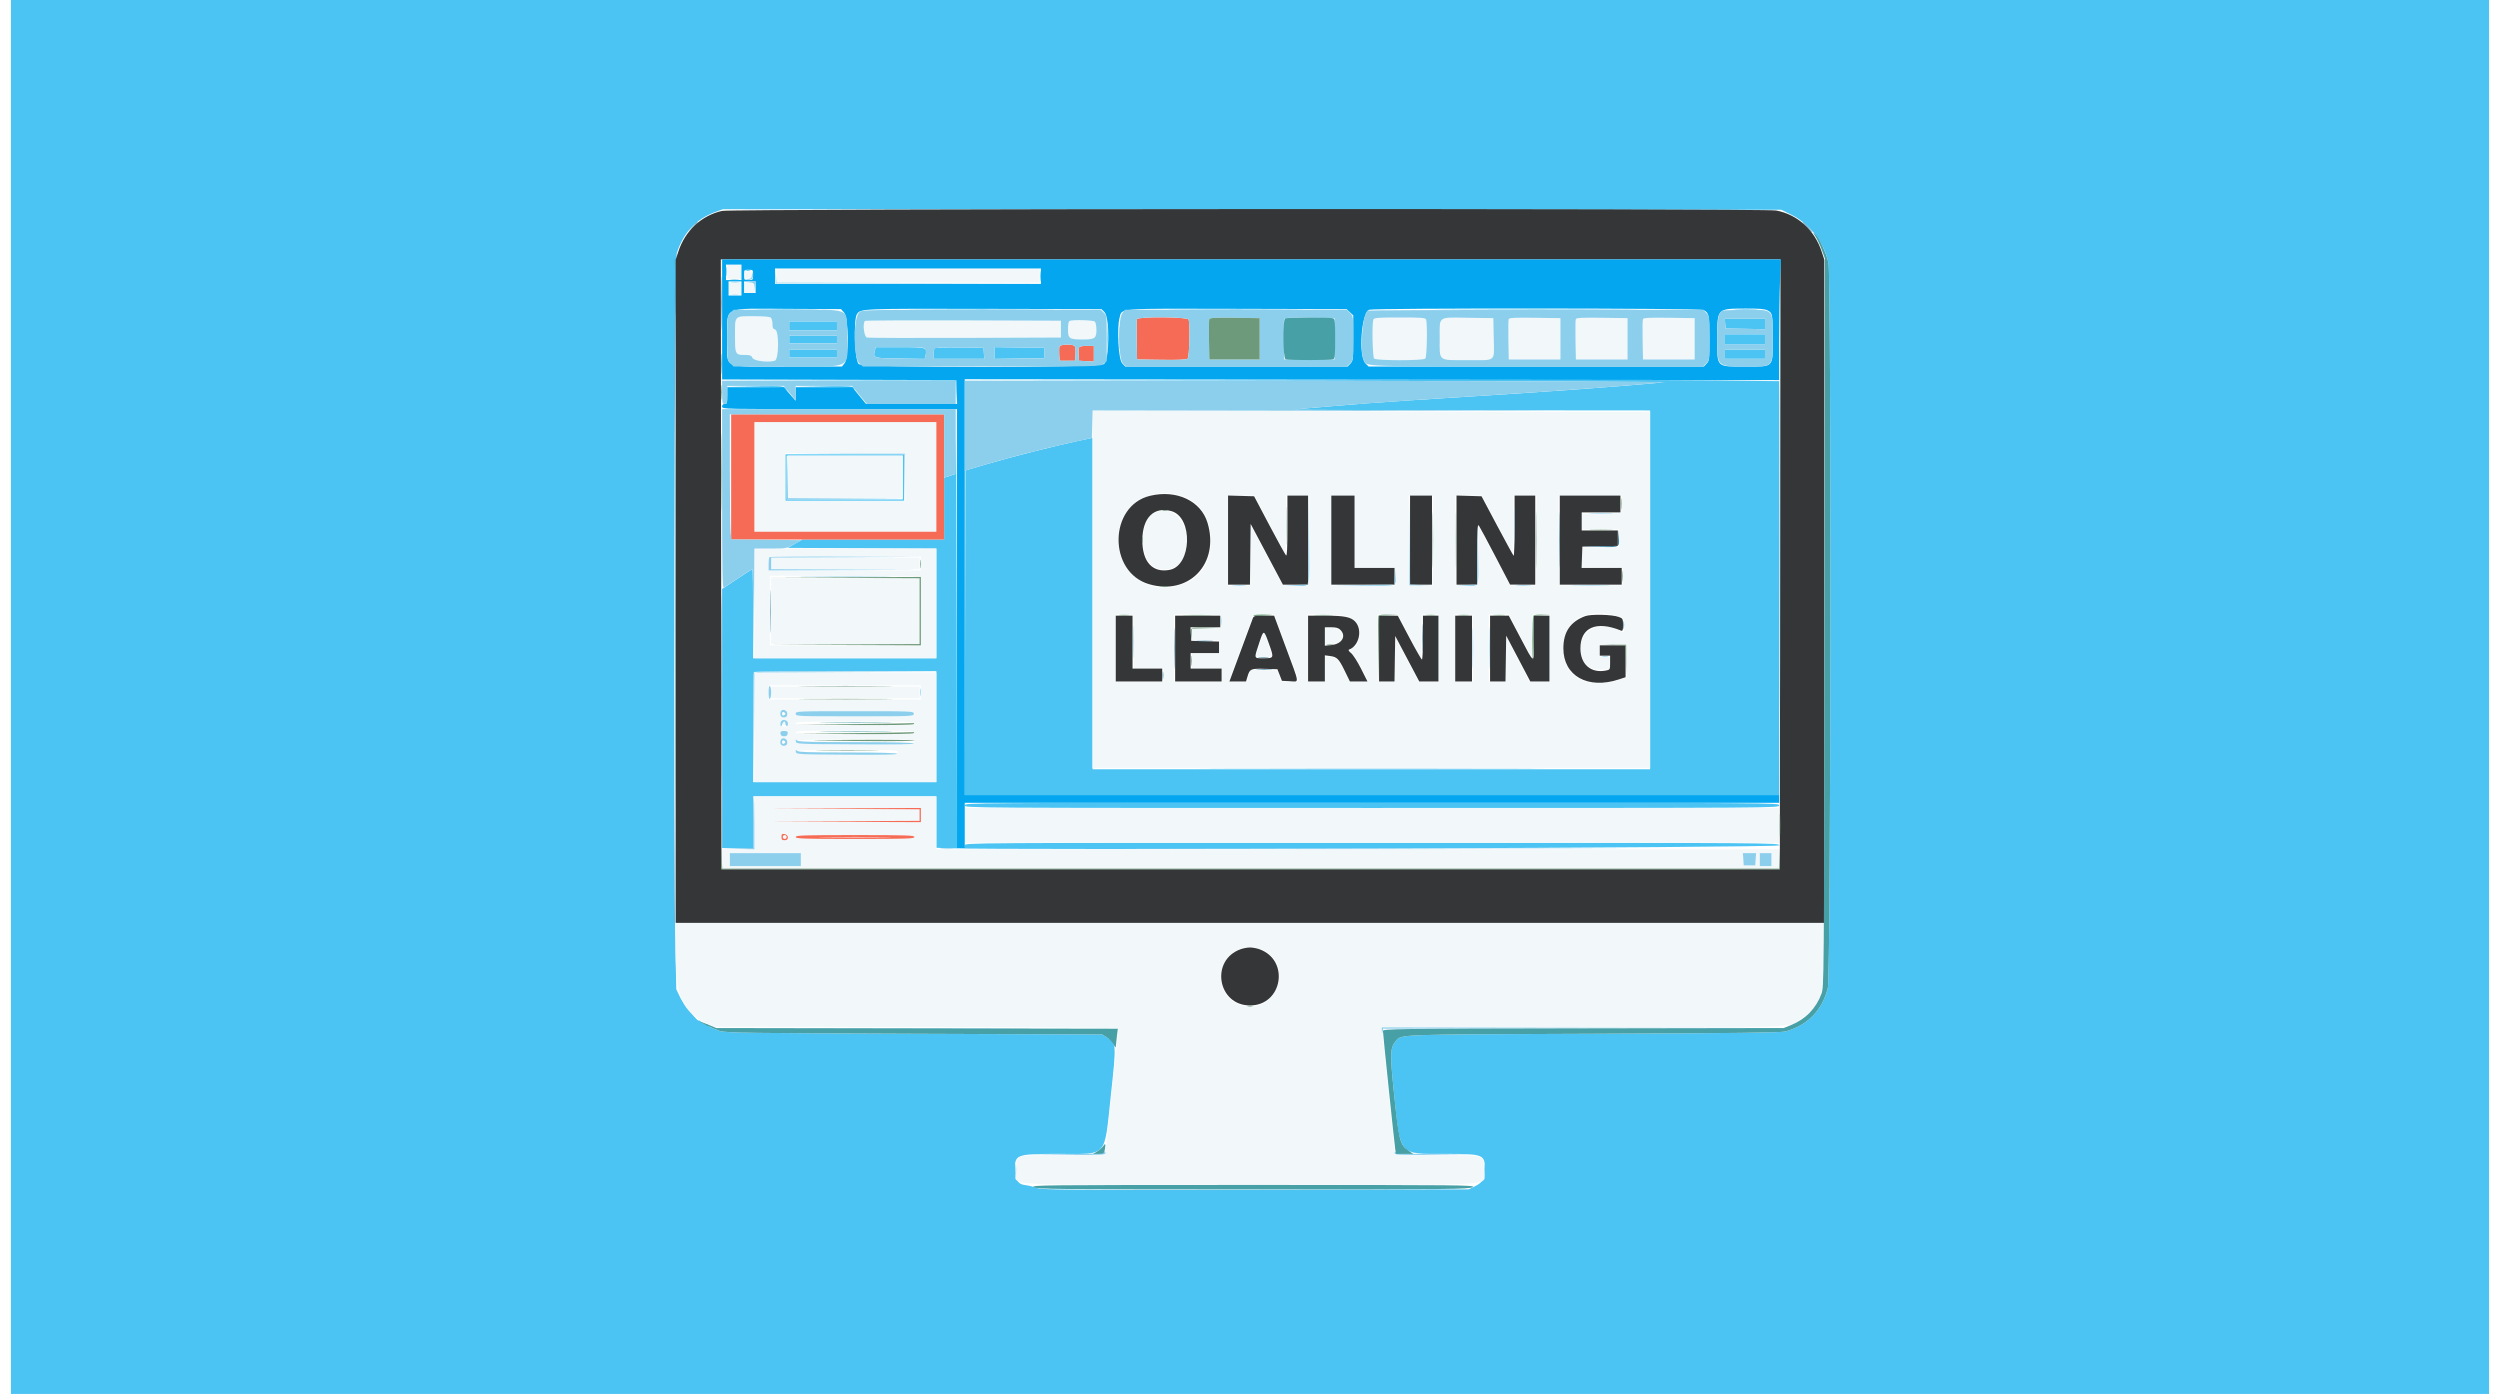 <?xml version="1.0" encoding="UTF-8" standalone="no"?><svg xmlns="http://www.w3.org/2000/svg" xmlns:xlink="http://www.w3.org/1999/xlink" height="92" id="svg" version="1.1" viewBox="0, 0, 400,225" width="165"><g id="svgg"><path d="M0.000 112.500 L 0.000 225.000 200.000 225.000 L 400.000 225.000 400.000 112.500 L 400.000 0.000 200.000 0.000 L 0.000 0.000 0.000 112.500 M287.339 34.639 C 290.355 36.130,292.618 39.041,293.367 42.396 C 293.854 44.580,293.764 157.522,293.273 159.458 C 292.348 163.106,290.043 165.477,286.434 166.492 C 285.738 166.688,278.337 166.777,255.313 166.864 C 222.853 166.988,224.480 166.924,223.484 168.108 C 222.626 169.127,222.593 170.133,223.218 176.233 C 224.292 186.718,223.911 186.250,231.393 186.250 C 237.724 186.250,237.921 186.327,237.914 188.812 C 237.909 190.274,237.574 190.841,236.348 191.458 L 235.313 191.979 200.895 192.034 C 169.458 192.083,166.401 192.059,165.583 191.747 C 165.090 191.560,164.296 191.363,163.816 191.309 C 162.625 191.174,162.233 190.676,162.123 189.158 C 161.918 186.329,162.108 186.250,169.124 186.249 C 177.139 186.248,176.436 187.033,177.533 176.856 C 178.447 168.386,178.448 168.411,176.905 167.451 L 176.146 166.979 145.833 166.868 C 122.324 166.781,115.334 166.697,114.688 166.494 C 113.277 166.051,112.298 165.575,112.412 165.390 C 112.472 165.293,112.383 165.266,112.214 165.331 C 112.045 165.396,111.712 165.254,111.474 165.016 C 111.236 164.778,111.042 164.641,111.042 164.711 C 111.042 165.172,108.577 162.155,108.044 161.042 L 107.396 159.688 107.262 153.542 C 106.895 136.640,107.080 42.021,107.483 40.817 C 108.603 37.471,110.550 35.388,113.630 34.242 L 114.896 33.771 200.323 33.812 L 285.751 33.854 287.339 34.639 M115.481 43.854 C 115.482 44.542,115.521 44.798,115.568 44.423 C 115.614 44.049,115.613 43.486,115.566 43.173 C 115.518 42.860,115.480 43.167,115.481 43.854 M166.108 44.583 C 166.108 45.328,166.146 45.633,166.192 45.260 C 166.239 44.888,166.239 44.279,166.192 43.906 C 166.146 43.534,166.108 43.839,166.108 44.583 M118.594 43.685 C 118.794 43.738,119.122 43.738,119.323 43.685 C 119.523 43.633,119.359 43.590,118.958 43.590 C 118.557 43.590,118.393 43.633,118.594 43.685 M121.080 49.948 C 123.335 49.981,127.085 49.981,129.413 49.948 C 131.741 49.914,129.896 49.887,125.313 49.887 C 120.729 49.887,118.824 49.914,121.080 49.948 M147.135 49.948 C 152.378 49.979,160.956 49.979,166.198 49.948 C 171.440 49.917,167.151 49.892,156.667 49.892 C 146.182 49.892,141.893 49.917,147.135 49.948 M188.906 49.948 C 193.747 49.979,201.669 49.979,206.510 49.948 C 211.352 49.917,207.391 49.891,197.708 49.891 C 188.026 49.891,184.065 49.917,188.906 49.948 M232.865 49.948 C 240.227 49.978,252.273 49.978,259.635 49.948 C 266.997 49.918,260.974 49.893,246.250 49.893 C 231.526 49.893,225.503 49.918,232.865 49.948 M278.385 49.947 C 279.273 49.986,280.727 49.986,281.615 49.947 C 282.503 49.907,281.776 49.876,280.000 49.876 C 278.224 49.876,277.497 49.907,278.385 49.947 M176.960 54.583 C 176.960 56.474,176.991 57.247,177.030 56.302 C 177.069 55.357,177.069 53.810,177.030 52.865 C 176.991 51.919,176.960 52.693,176.960 54.583 M276.706 52.240 L 276.771 53.021 279.948 53.078 L 283.125 53.136 283.125 52.297 L 283.125 51.458 279.883 51.458 L 276.642 51.458 276.706 52.240 M178.833 54.583 C 178.833 56.245,178.865 56.924,178.905 56.094 C 178.944 55.263,178.944 53.904,178.905 53.073 C 178.865 52.242,178.833 52.922,178.833 54.583 M125.625 52.604 L 125.625 53.333 129.479 53.333 L 133.333 53.333 133.333 52.604 L 133.333 51.875 129.479 51.875 L 125.625 51.875 125.625 52.604 M276.667 54.792 L 276.667 55.625 279.896 55.625 L 283.125 55.625 283.125 54.792 L 283.125 53.958 279.896 53.958 L 276.667 53.958 276.667 54.792 M125.625 54.792 L 125.625 55.417 129.479 55.417 L 133.333 55.417 133.333 54.792 L 133.333 54.167 129.479 54.167 L 125.625 54.167 125.625 54.792 M139.465 56.546 C 139.145 57.819,139.108 57.807,143.487 57.869 L 147.490 57.926 147.618 57.415 C 147.956 56.070,147.872 56.042,143.532 56.042 L 139.591 56.042 139.465 56.546 M149.102 56.176 C 149.023 56.255,148.958 56.679,148.958 57.118 L 148.958 57.917 153.033 57.917 L 157.107 57.917 157.043 57.031 L 156.979 56.146 153.112 56.089 C 150.985 56.058,149.181 56.097,149.102 56.176 M158.750 56.979 L 158.750 57.926 162.760 57.869 L 166.771 57.813 166.771 56.979 L 166.771 56.146 162.760 56.089 L 158.750 56.033 158.750 56.979 M125.625 57.083 L 125.625 57.708 129.479 57.708 L 133.333 57.708 133.333 57.083 L 133.333 56.458 129.479 56.458 L 125.625 56.458 125.625 57.083 M276.667 57.188 L 276.667 57.917 279.896 57.917 L 283.125 57.917 283.125 57.188 L 283.125 56.458 279.896 56.458 L 276.667 56.458 276.667 57.188 M133.586 61.406 L 152.484 61.461 152.557 63.335 L 152.629 65.209 152.617 63.282 L 152.604 61.354 133.646 61.352 L 114.688 61.351 133.586 61.406 M211.146 61.458 C 242.656 61.515,267.641 61.637,266.667 61.728 C 259.338 62.410,249.591 63.125,236.250 63.958 C 227.392 64.511,220.412 64.971,218.854 65.104 C 218.167 65.163,215.260 65.401,212.396 65.634 C 209.531 65.867,207.047 66.090,206.875 66.129 C 206.703 66.169,219.617 66.213,235.573 66.226 L 264.583 66.250 264.583 95.208 L 264.583 124.167 219.583 124.167 L 174.583 124.167 174.583 97.422 L 174.583 70.678 172.240 71.173 C 168.615 71.938,161.086 73.855,157.396 74.953 L 154.063 75.944 154.010 102.138 L 153.957 128.333 219.687 128.333 L 285.417 128.333 285.417 94.930 L 285.417 61.527 273.820 61.388 C 267.442 61.312,237.840 61.273,208.039 61.302 L 153.854 61.353 211.146 61.458 M120.092 62.448 C 124.065 62.500,124.720 62.556,125.092 62.869 C 125.520 63.228,125.520 63.228,125.124 62.760 C 124.732 62.298,124.669 62.292,120.124 62.339 L 115.521 62.387 120.092 62.448 M131.130 62.448 C 134.345 62.490,135.794 62.584,136.025 62.765 C 136.316 62.991,136.321 62.978,136.068 62.656 C 135.809 62.326,135.349 62.296,131.172 62.339 L 126.563 62.387 131.130 62.448 M152.500 71.233 L 152.396 76.528 151.510 76.823 L 150.625 77.118 150.625 82.101 L 150.625 87.083 139.185 87.083 L 127.746 87.083 126.567 87.760 L 125.388 88.438 137.382 88.491 L 149.375 88.545 149.375 97.398 L 149.375 106.250 134.583 106.250 L 119.792 106.250 119.792 99.063 C 119.792 95.109,119.744 91.875,119.686 91.875 C 119.628 91.875,118.503 92.593,117.186 93.470 L 114.792 95.064 114.792 115.970 L 114.792 136.875 117.292 136.875 L 119.792 136.875 119.792 132.708 L 119.792 128.542 134.583 128.542 L 149.375 128.542 149.375 132.693 L 149.375 136.844 151.198 136.912 C 160.594 137.259,285.417 136.836,285.417 136.456 C 285.417 136.043,285.176 136.042,219.688 136.042 C 154.097 136.042,153.958 136.043,153.958 136.458 C 153.958 136.782,153.819 136.875,153.334 136.875 L 152.710 136.875 152.657 101.406 C 152.628 81.898,152.557 68.320,152.500 71.233 M125.000 77.083 L 125.000 80.833 134.583 80.833 L 144.167 80.833 144.167 77.083 L 144.167 73.333 134.583 73.333 L 125.000 73.333 125.000 77.083 M143.958 77.083 L 143.958 80.625 134.583 80.625 L 125.208 80.625 125.208 77.083 L 125.208 73.542 134.583 73.542 L 143.958 73.542 143.958 77.083 M149.375 117.292 L 149.375 126.250 134.583 126.250 L 119.792 126.250 119.792 117.431 C 119.792 112.580,119.854 108.549,119.931 108.472 C 120.007 108.396,126.663 108.333,134.722 108.333 L 149.375 108.333 149.375 117.292 M153.958 130.000 C 153.958 130.416,154.097 130.417,219.688 130.417 C 285.278 130.417,285.417 130.416,285.417 130.000 C 285.417 129.584,285.278 129.583,219.688 129.583 C 154.097 129.583,153.958 129.584,153.958 130.000 " fill="#4bc3f3" fill-rule="evenodd" id="path0" stroke="none"/><path d="M115.625 43.854 L 115.625 45.000 116.771 45.000 L 117.917 45.000 117.917 43.854 L 117.917 42.708 116.771 42.708 L 115.625 42.708 115.625 43.854 M123.542 44.479 L 123.542 45.625 144.792 45.625 L 166.042 45.625 166.042 44.479 L 166.042 43.333 144.792 43.333 L 123.542 43.333 123.542 44.479 M118.333 44.375 C 118.333 44.931,118.403 45.000,118.958 45.000 C 119.514 45.000,119.583 44.931,119.583 44.375 C 119.583 43.819,119.514 43.750,118.958 43.750 C 118.403 43.750,118.333 43.819,118.333 44.375 M115.833 46.563 L 115.833 47.500 116.875 47.500 L 117.917 47.500 117.917 46.563 L 117.917 45.625 116.875 45.625 L 115.833 45.625 115.833 46.563 M118.333 46.458 L 118.333 47.292 119.167 47.292 L 120.000 47.292 120.000 46.458 L 120.000 45.625 119.167 45.625 L 118.333 45.625 118.333 46.458 M117.125 51.292 C 116.957 51.460,116.875 52.403,116.875 54.167 C 116.875 57.193,116.924 57.292,118.430 57.292 C 119.324 57.292,119.516 57.363,119.690 57.760 C 119.904 58.248,122.079 58.536,123.277 58.236 C 123.969 58.062,124.022 53.365,123.333 53.185 C 123.012 53.101,122.917 52.901,122.917 52.309 C 122.917 51.127,122.714 51.042,119.896 51.042 C 118.213 51.042,117.292 51.125,117.125 51.292 M219.918 51.580 C 219.673 52.219,219.778 57.612,220.042 57.875 C 220.394 58.227,227.939 58.227,228.292 57.875 C 228.555 57.612,228.661 52.219,228.415 51.580 C 228.306 51.294,227.733 51.250,224.167 51.250 C 220.600 51.250,220.028 51.294,219.918 51.580 M230.879 51.496 C 230.559 51.816,230.526 57.134,230.841 57.722 C 231.043 58.099,231.315 58.125,235.108 58.125 C 239.900 58.125,239.419 58.564,239.331 54.271 L 239.271 51.354 235.202 51.298 C 232.213 51.256,231.066 51.309,230.879 51.496 M241.760 51.515 C 241.702 51.666,241.681 53.191,241.713 54.905 L 241.771 58.021 245.938 58.021 L 250.104 58.021 250.104 54.688 L 250.104 51.354 245.985 51.298 C 242.732 51.253,241.843 51.299,241.760 51.515 M252.594 51.515 C 252.536 51.666,252.514 53.191,252.546 54.905 L 252.604 58.021 256.771 58.021 L 260.938 58.021 260.938 54.688 L 260.938 51.354 256.818 51.298 C 253.565 51.253,252.677 51.299,252.594 51.515 M263.427 51.515 C 263.369 51.666,263.348 53.191,263.380 54.905 L 263.438 58.021 267.604 58.021 L 271.771 58.021 271.771 54.688 L 271.771 51.354 267.651 51.298 C 264.399 51.253,263.510 51.299,263.427 51.515 M137.849 51.804 C 137.444 52.209,137.709 54.367,138.177 54.481 C 138.435 54.543,145.583 54.568,154.063 54.537 L 169.479 54.479 169.479 53.125 L 169.479 51.771 153.734 51.717 C 145.074 51.688,137.926 51.727,137.849 51.804 M170.885 51.805 C 170.719 51.872,170.625 52.350,170.625 53.135 C 170.625 54.642,170.832 54.792,172.917 54.792 C 174.960 54.792,175.208 54.626,175.208 53.264 C 175.208 52.660,175.096 52.054,174.958 51.917 C 174.712 51.670,171.442 51.580,170.885 51.805 M174.583 95.070 L 174.583 123.958 219.583 123.958 L 264.583 123.958 264.583 95.208 L 264.583 66.458 242.743 66.458 C 230.731 66.458,210.481 66.396,197.743 66.320 L 174.583 66.181 174.583 95.070 M116.138 76.354 C 116.138 81.625,116.165 83.751,116.198 81.079 C 116.231 78.408,116.231 74.095,116.198 71.496 C 116.165 68.897,116.138 71.083,116.138 76.354 M120.000 76.979 L 120.000 85.833 134.688 85.833 L 149.375 85.833 149.375 76.979 L 149.375 68.125 134.688 68.125 L 120.000 68.125 120.000 76.979 M144.328 77.031 L 144.384 80.833 134.692 80.833 L 125.000 80.833 125.000 76.977 L 125.000 73.121 134.635 73.175 L 144.271 73.229 144.328 77.031 M125.417 76.979 L 125.417 80.417 134.688 80.417 L 143.958 80.417 143.958 76.979 L 143.958 73.542 134.688 73.542 L 125.417 73.542 125.417 76.979 M189.508 80.237 C 194.704 82.181,195.216 91.130,190.283 93.788 C 183.713 97.327,176.941 91.654,179.131 84.445 C 180.346 80.445,185.009 78.554,189.508 80.237 M203.229 84.734 L 205.729 89.464 205.785 84.732 L 205.841 80.000 207.715 80.000 L 209.589 80.000 209.534 87.240 L 209.479 94.479 207.449 94.539 L 205.420 94.598 205.003 93.914 C 204.774 93.537,203.578 91.326,202.346 89.000 L 200.104 84.772 200.048 89.678 L 199.992 94.583 198.225 94.583 L 196.458 94.583 196.458 87.292 L 196.458 80.000 198.594 80.002 L 200.729 80.005 203.229 84.734 M216.875 85.833 L 216.875 91.667 220.218 91.667 L 223.561 91.667 223.499 93.073 L 223.438 94.479 218.281 94.535 L 213.125 94.591 213.125 87.295 L 213.125 80.000 215.000 80.000 L 216.875 80.000 216.875 85.833 M229.534 87.240 L 229.479 94.479 227.604 94.479 L 225.729 94.479 225.674 87.240 L 225.620 80.000 227.604 80.000 L 229.589 80.000 229.534 87.240 M239.917 84.689 L 242.396 89.379 242.452 84.689 L 242.508 80.000 244.382 80.000 L 246.255 80.000 246.201 87.240 L 246.146 94.479 244.063 94.479 L 241.979 94.479 239.432 89.688 L 236.885 84.896 236.828 89.688 L 236.771 94.479 235.000 94.479 L 233.229 94.479 233.174 87.240 L 233.120 80.000 235.279 80.000 L 237.439 80.000 239.917 84.689 M259.957 81.406 L 259.896 82.813 256.719 82.870 L 253.542 82.928 253.542 84.172 L 253.542 85.417 256.563 85.417 L 259.583 85.417 259.583 86.875 L 259.583 88.333 256.554 88.333 L 253.524 88.333 253.585 89.948 L 253.646 91.563 256.936 91.620 L 260.227 91.677 260.166 93.078 L 260.104 94.479 255.000 94.479 L 249.896 94.479 249.841 87.240 L 249.786 80.000 254.903 80.000 L 260.019 80.000 259.957 81.406 M184.435 82.897 C 182.179 84.314,182.137 89.888,184.372 91.406 C 185.945 92.475,188.325 91.843,189.151 90.137 C 191.238 85.825,187.910 80.716,184.435 82.897 M120.000 97.396 L 120.000 106.250 134.688 106.250 L 149.375 106.250 149.375 97.396 L 149.375 88.542 134.688 88.542 L 120.000 88.542 120.000 97.396 M146.875 90.938 L 146.875 92.083 134.583 92.083 L 122.292 92.083 122.292 91.076 C 122.292 90.523,122.354 90.007,122.431 89.931 C 122.507 89.854,128.038 89.792,134.722 89.792 L 146.875 89.792 146.875 90.938 M122.708 90.938 L 122.708 91.875 134.688 91.875 L 146.667 91.875 146.667 90.938 L 146.667 90.000 134.688 90.000 L 122.708 90.000 122.708 90.938 M146.826 98.594 L 146.882 104.167 134.691 104.167 L 122.500 104.167 122.500 98.540 L 122.500 92.913 134.635 92.967 L 146.771 93.021 146.826 98.594 M122.708 98.646 L 122.708 103.958 134.688 103.958 L 146.667 103.958 146.667 98.646 L 146.667 93.333 134.688 93.333 L 122.708 93.333 122.708 98.646 M258.149 99.167 C 260.256 99.560,260.417 99.687,260.417 100.963 C 260.417 102.215,260.425 102.206,259.573 101.765 C 255.966 99.900,252.553 102.193,253.524 105.828 C 253.972 107.504,255.001 108.193,256.895 108.085 L 258.021 108.021 258.084 107.031 L 258.148 106.042 257.303 106.042 L 256.458 106.042 256.458 105.000 L 256.458 103.958 258.646 103.958 L 260.833 103.958 260.833 106.658 L 260.833 109.358 259.457 109.783 C 254.297 111.377,250.524 109.225,250.524 104.688 C 250.524 100.522,253.572 98.315,258.149 99.167 M181.202 103.594 L 181.258 107.917 183.650 107.917 L 186.042 107.917 186.042 108.958 L 186.042 110.000 182.188 110.000 L 178.333 110.000 178.333 104.574 L 178.333 99.148 179.740 99.209 L 181.146 99.271 181.202 103.594 M195.313 100.313 L 195.313 101.354 192.969 101.413 L 190.625 101.472 190.625 102.403 L 190.625 103.333 192.813 103.333 L 195.000 103.333 195.000 104.375 L 195.000 105.417 192.813 105.417 L 190.625 105.417 190.625 106.667 L 190.625 107.917 193.021 107.917 L 195.417 107.917 195.417 108.958 L 195.417 110.000 191.563 110.000 L 187.708 110.000 187.708 104.579 L 187.708 99.157 191.510 99.214 L 195.313 99.271 195.313 100.313 M205.793 104.219 C 206.827 106.997,207.737 109.435,207.817 109.635 C 207.946 109.962,207.808 110.000,206.498 110.000 L 205.035 110.000 204.740 109.115 L 204.445 108.229 202.252 108.170 L 200.058 108.111 199.794 109.056 L 199.529 110.000 198.074 110.000 C 196.788 110.000,196.630 109.958,196.720 109.635 C 196.870 109.095,200.417 99.543,200.542 99.340 C 200.601 99.245,201.384 99.167,202.282 99.167 L 203.915 99.167 205.793 104.219 M216.146 99.623 C 217.171 100.171,217.553 100.744,217.664 101.906 C 217.760 102.905,217.308 104.359,216.894 104.382 C 216.229 104.417,215.999 105.011,216.498 105.403 C 216.913 105.730,218.958 109.465,218.958 109.897 C 218.958 109.954,218.303 110.000,217.503 110.000 L 216.047 110.000 215.293 108.490 C 214.276 106.454,213.870 106.042,212.880 106.042 L 212.083 106.042 212.083 108.021 L 212.083 110.000 210.729 110.000 L 209.375 110.000 209.375 104.561 L 209.375 99.121 212.448 99.205 C 214.744 99.267,215.679 99.373,216.146 99.623 M225.729 102.722 L 227.604 106.272 227.661 102.719 L 227.718 99.167 229.067 99.167 L 230.417 99.167 230.417 104.583 L 230.417 110.000 228.802 109.997 L 227.188 109.993 225.313 106.426 L 223.438 102.859 223.380 106.430 L 223.323 110.000 221.974 110.000 L 220.625 110.000 220.625 104.583 L 220.625 99.167 222.240 99.169 L 223.854 99.171 225.729 102.722 M235.993 104.635 L 236.049 110.000 234.587 110.000 L 233.125 110.000 233.125 104.574 L 233.125 99.148 234.531 99.209 L 235.938 99.271 235.993 104.635 M243.646 102.706 L 245.521 106.245 245.578 102.706 L 245.635 99.167 246.984 99.167 L 248.333 99.167 248.333 104.583 L 248.333 110.000 246.719 109.996 L 245.104 109.993 243.229 106.404 L 241.354 102.816 241.297 106.408 L 241.240 110.000 239.891 110.000 L 238.542 110.000 238.542 104.583 L 238.542 99.167 240.156 99.167 L 241.771 99.168 243.646 102.706 M212.083 102.578 L 212.083 103.958 213.035 103.958 C 215.541 103.958,215.617 101.537,213.118 101.296 L 212.083 101.197 212.083 102.578 M201.590 103.803 C 201.272 104.748,200.963 105.638,200.905 105.781 C 200.826 105.974,201.155 106.042,202.170 106.042 C 202.924 106.042,203.542 105.972,203.542 105.886 C 203.542 105.616,202.455 102.403,202.308 102.241 C 202.232 102.155,201.908 102.858,201.590 103.803 M120.000 117.396 L 120.000 126.250 134.688 126.250 L 149.375 126.250 149.375 117.396 L 149.375 108.542 134.688 108.542 L 120.000 108.542 120.000 117.396 M146.875 111.771 L 146.875 112.917 134.583 112.917 L 122.292 112.917 122.292 111.771 L 122.292 110.625 134.583 110.625 L 146.875 110.625 146.875 111.771 M122.708 111.771 L 122.708 112.708 134.688 112.708 L 146.667 112.708 146.667 111.771 L 146.667 110.833 134.688 110.833 L 122.708 110.833 122.708 111.771 M125.313 115.208 C 125.313 115.590,125.187 115.747,124.843 115.796 C 124.331 115.869,124.040 115.422,124.248 114.881 C 124.459 114.331,125.313 114.593,125.313 115.208 M145.833 115.208 C 145.833 115.619,145.694 115.625,136.250 115.625 C 126.806 115.625,126.667 115.619,126.667 115.208 C 126.667 114.798,126.806 114.792,136.250 114.792 C 145.694 114.792,145.833 114.798,145.833 115.208 M125.417 116.771 C 125.417 117.211,125.319 117.292,124.792 117.292 C 124.188 117.292,123.913 116.781,124.306 116.389 C 124.685 116.009,125.417 116.260,125.417 116.771 M124.583 116.771 C 124.583 116.943,124.677 117.083,124.792 117.083 C 124.906 117.083,125.000 116.943,125.000 116.771 C 125.000 116.599,124.906 116.458,124.792 116.458 C 124.677 116.458,124.583 116.599,124.583 116.771 M145.833 116.771 C 145.833 117.044,144.630 117.083,136.250 117.083 C 127.870 117.083,126.667 117.044,126.667 116.771 C 126.667 116.498,127.870 116.458,136.250 116.458 C 144.630 116.458,145.833 116.498,145.833 116.771 M131.510 116.823 C 134.117 116.856,138.383 116.856,140.990 116.823 C 143.596 116.790,141.464 116.763,136.250 116.763 C 131.036 116.763,128.904 116.790,131.510 116.823 M125.379 118.385 C 125.330 118.729,125.173 118.854,124.792 118.854 C 124.410 118.854,124.253 118.729,124.204 118.385 C 124.147 117.985,124.233 117.917,124.792 117.917 C 125.351 117.917,125.436 117.985,125.379 118.385 M145.833 118.229 C 145.833 118.502,144.630 118.542,136.250 118.542 C 127.870 118.542,126.667 118.502,126.667 118.229 C 126.667 117.956,127.870 117.917,136.250 117.917 C 144.630 117.917,145.833 117.956,145.833 118.229 M131.510 118.281 C 134.117 118.314,138.383 118.314,140.990 118.281 C 143.596 118.248,141.464 118.221,136.250 118.221 C 131.036 118.221,128.904 118.248,131.510 118.281 M125.313 119.792 C 125.313 120.173,125.187 120.330,124.843 120.379 C 124.331 120.452,124.040 120.005,124.248 119.465 C 124.459 118.914,125.313 119.177,125.313 119.792 M145.833 119.794 C 145.833 120.406,126.824 120.352,126.706 119.740 C 126.640 119.397,127.205 119.375,136.235 119.375 C 145.711 119.375,145.833 119.380,145.833 119.794 M131.733 119.739 C 134.348 119.772,138.566 119.772,141.108 119.739 C 143.650 119.706,141.510 119.679,136.354 119.679 C 131.198 119.679,129.118 119.706,131.733 119.739 M143.125 121.461 C 143.125 122.073,126.824 122.019,126.706 121.406 C 126.640 121.064,127.141 121.042,134.881 121.042 C 143.002 121.042,143.125 121.048,143.125 121.461 M130.990 121.406 C 133.195 121.440,136.805 121.440,139.010 121.406 C 141.216 121.372,139.411 121.345,135.000 121.345 C 130.589 121.345,128.784 121.372,130.990 121.406 M120.000 132.813 L 120.000 137.083 117.396 137.083 L 114.792 137.083 114.792 138.646 L 114.792 140.208 200.104 140.208 L 285.417 140.208 285.417 138.646 L 285.417 137.083 217.396 137.083 L 149.375 137.083 149.375 132.813 L 149.375 128.542 134.688 128.542 L 120.000 128.542 120.000 132.813 M146.875 131.563 L 146.875 132.708 134.635 132.658 L 122.396 132.608 134.531 132.552 L 146.667 132.497 146.667 131.563 L 146.667 130.628 134.531 130.573 L 122.396 130.517 134.635 130.467 L 146.875 130.417 146.875 131.563 M153.958 133.229 L 153.958 136.042 219.688 136.042 L 285.417 136.042 285.417 133.229 L 285.417 130.417 219.688 130.417 L 153.958 130.417 153.958 133.229 M125.379 135.156 C 125.433 135.538,125.346 135.625,124.910 135.625 C 124.474 135.625,124.375 135.526,124.375 135.090 C 124.375 134.377,125.277 134.437,125.379 135.156 M124.583 135.104 C 124.583 135.276,124.724 135.417,124.896 135.417 C 125.068 135.417,125.208 135.276,125.208 135.104 C 125.208 134.932,125.068 134.792,124.896 134.792 C 124.724 134.792,124.583 134.932,124.583 135.104 M145.833 135.104 C 145.833 135.377,144.630 135.417,136.250 135.417 C 127.870 135.417,126.667 135.377,126.667 135.104 C 126.667 134.831,127.870 134.792,136.250 134.792 C 144.630 134.792,145.833 134.831,145.833 135.104 M131.510 135.156 C 134.117 135.189,138.383 135.189,140.990 135.156 C 143.596 135.123,141.464 135.096,136.250 135.096 C 131.036 135.096,128.904 135.123,131.510 135.156 M127.500 138.750 L 127.500 139.792 121.771 139.792 L 116.042 139.792 116.042 138.750 L 116.042 137.708 121.771 137.708 L 127.500 137.708 127.500 138.750 M281.626 138.698 L 281.563 139.688 280.625 139.688 L 279.688 139.688 279.624 138.698 L 279.561 137.708 280.625 137.708 L 281.689 137.708 281.626 138.698 M284.167 138.750 L 284.167 139.792 283.229 139.792 L 282.292 139.792 282.292 138.750 L 282.292 137.708 283.229 137.708 L 284.167 137.708 284.167 138.750 M107.292 153.531 C 107.292 160.874,108.284 163.199,112.252 165.147 L 113.438 165.729 146.094 165.784 C 174.334 165.831,178.750 165.879,178.750 166.138 C 178.750 166.303,178.281 170.816,177.708 176.167 C 177.135 181.517,176.667 186.022,176.667 186.177 C 176.667 186.408,175.432 186.458,169.824 186.458 C 161.758 186.458,162.292 186.291,162.292 188.818 C 162.292 191.568,157.359 191.250,200.000 191.250 C 242.614 191.250,237.708 191.562,237.708 188.854 C 237.708 186.315,238.163 186.458,230.104 186.458 C 224.056 186.458,223.333 186.423,223.333 186.127 C 223.333 185.761,221.538 168.397,221.337 166.823 L 221.211 165.833 253.482 165.833 C 289.904 165.833,286.945 165.967,289.262 164.215 C 292.110 162.060,292.569 160.700,292.665 154.115 L 292.740 148.958 200.016 148.958 L 107.292 148.958 107.292 153.531 M201.979 153.305 C 206.972 155.579,204.593 163.313,199.183 162.399 C 193.543 161.446,194.278 152.926,200.000 152.926 C 200.665 152.926,201.496 153.085,201.979 153.305 " fill="#f2f7f9" fill-rule="evenodd" id="path1" stroke="none"/><path d="M114.792 34.042 C 111.450 34.793,108.843 37.216,107.730 40.607 L 107.292 41.944 107.292 95.451 L 107.292 148.958 200.000 148.958 L 292.708 148.958 292.708 95.451 L 292.708 41.944 292.270 40.607 C 291.119 37.102,288.356 34.613,284.910 33.978 C 283.016 33.629,116.352 33.692,114.792 34.042 M285.573 91.094 L 285.521 140.313 200.104 140.313 L 114.688 140.313 114.635 91.094 L 114.582 41.875 200.104 41.875 L 285.626 41.875 285.573 91.094 M183.903 80.018 C 177.173 81.604,177.038 92.359,183.724 94.302 C 190.175 96.178,195.135 90.944,193.138 84.370 C 192.069 80.850,188.170 79.013,183.903 80.018 M196.458 87.180 L 196.458 94.375 198.225 94.375 L 199.992 94.375 200.048 89.469 L 200.104 84.562 202.708 89.467 L 205.313 94.373 207.344 94.374 L 209.375 94.375 209.375 87.188 L 209.375 80.000 207.708 80.000 L 206.042 80.000 206.042 84.938 C 206.042 88.541,205.979 89.813,205.812 89.645 C 205.685 89.518,204.475 87.320,203.122 84.759 L 200.663 80.104 198.561 80.045 L 196.458 79.985 196.458 87.180 M213.125 87.188 L 213.125 94.375 218.229 94.375 L 223.333 94.375 223.333 93.021 L 223.333 91.667 220.104 91.667 L 216.875 91.667 216.875 85.833 L 216.875 80.000 215.000 80.000 L 213.125 80.000 213.125 87.188 M225.833 87.188 L 225.833 94.375 227.604 94.375 L 229.375 94.375 229.375 87.188 L 229.375 80.000 227.604 80.000 L 225.833 80.000 225.833 87.188 M233.333 87.180 L 233.333 94.375 235.000 94.375 L 236.667 94.375 236.673 89.427 C 236.679 85.485,236.732 84.550,236.934 84.826 C 237.073 85.017,238.266 87.241,239.583 89.768 L 241.979 94.364 244.010 94.369 L 246.042 94.375 246.042 87.188 L 246.042 80.000 244.375 80.000 L 242.708 80.000 242.708 84.931 C 242.708 87.642,242.638 89.792,242.552 89.708 C 242.466 89.623,241.266 87.428,239.885 84.829 L 237.374 80.104 235.354 80.045 L 233.333 79.985 233.333 87.180 M250.000 87.188 L 250.000 94.375 255.000 94.375 L 260.000 94.375 260.000 93.021 L 260.000 91.667 256.762 91.667 L 253.525 91.667 253.585 89.948 L 253.646 88.229 256.510 88.171 L 259.375 88.113 259.375 86.869 L 259.375 85.625 256.458 85.625 L 253.542 85.625 253.542 84.167 L 253.542 82.708 256.667 82.708 L 259.792 82.708 259.792 81.354 L 259.792 80.000 254.896 80.000 L 250.000 80.000 250.000 87.188 M187.304 82.500 C 190.842 83.483,190.609 91.312,187.021 91.985 C 184.268 92.502,182.612 90.695,182.623 87.188 C 182.634 83.578,184.491 81.718,187.304 82.500 M254.105 99.454 C 251.702 100.351,250.579 102.008,250.579 104.655 C 250.579 109.100,254.527 111.313,259.531 109.671 L 260.625 109.312 260.625 106.739 L 260.625 104.167 258.542 104.167 L 256.458 104.167 256.458 105.000 L 256.458 105.833 257.292 105.833 L 258.125 105.833 258.125 106.970 C 258.125 108.104,258.123 108.106,257.396 108.243 C 255.007 108.691,253.333 107.213,253.334 104.656 C 253.335 101.286,255.882 100.157,259.844 101.771 C 260.162 101.901,260.208 101.788,260.208 100.876 C 260.208 99.889,260.172 99.819,259.531 99.582 C 258.460 99.186,255.037 99.105,254.105 99.454 M178.333 104.688 L 178.333 110.000 182.083 110.000 L 185.833 110.000 185.833 108.958 L 185.833 107.917 183.438 107.917 L 181.042 107.917 181.042 103.646 L 181.042 99.375 179.688 99.375 L 178.333 99.375 178.333 104.688 M187.917 104.688 L 187.917 110.000 191.667 110.000 L 195.417 110.000 195.417 108.958 L 195.417 107.917 192.917 107.917 L 190.417 107.917 190.417 106.667 L 190.417 105.417 192.708 105.417 L 195.000 105.417 195.000 104.486 L 195.000 103.556 192.760 103.497 L 190.521 103.438 190.458 102.344 L 190.395 101.250 192.802 101.250 L 195.208 101.250 195.208 100.313 L 195.208 99.375 191.563 99.375 L 187.917 99.375 187.917 104.688 M200.439 99.844 C 200.226 100.410,198.104 106.138,197.273 108.385 L 196.677 110.000 198.018 110.000 L 199.358 110.000 199.609 109.164 C 199.968 107.964,200.131 107.894,202.400 107.961 L 204.426 108.021 204.791 108.958 L 205.156 109.896 206.432 109.958 C 207.994 110.034,208.065 110.648,205.801 104.531 L 203.892 99.375 202.253 99.375 C 200.745 99.375,200.601 99.412,200.439 99.844 M209.375 104.688 L 209.375 110.000 210.729 110.000 L 212.083 110.000 212.083 107.889 L 212.083 105.778 212.933 105.892 C 214.053 106.043,214.338 106.334,215.308 108.324 L 216.125 110.000 217.544 110.000 L 218.962 110.000 217.928 107.939 C 217.359 106.806,216.632 105.668,216.311 105.411 C 215.960 105.129,215.828 104.908,215.979 104.854 C 217.616 104.266,218.198 101.647,216.983 100.336 C 216.290 99.588,215.225 99.377,212.135 99.376 L 209.375 99.375 209.375 104.688 M220.833 104.688 L 220.833 110.000 222.079 110.000 L 223.324 110.000 223.381 106.327 L 223.438 102.655 225.379 106.327 L 227.321 110.000 228.869 110.000 L 230.417 110.000 230.417 104.688 L 230.417 99.375 229.167 99.375 L 227.917 99.375 227.917 102.917 C 227.917 104.865,227.844 106.458,227.755 106.458 C 227.666 106.458,226.752 104.867,225.724 102.921 L 223.854 99.384 222.344 99.379 L 220.833 99.375 220.833 104.688 M233.125 104.688 L 233.125 110.000 234.479 110.000 L 235.833 110.000 235.833 104.688 L 235.833 99.375 234.479 99.375 L 233.125 99.375 233.125 104.688 M238.750 104.688 L 238.750 110.000 239.995 110.000 L 241.240 110.000 241.297 106.302 L 241.354 102.604 243.300 106.302 L 245.245 110.000 246.789 110.000 L 248.333 110.000 248.333 104.688 L 248.333 99.375 247.083 99.375 L 245.833 99.375 245.827 103.073 C 245.819 107.384,246.014 107.413,243.542 102.733 L 241.771 99.381 240.260 99.378 L 238.750 99.375 238.750 104.688 M214.583 101.667 C 215.599 102.682,214.844 103.954,213.127 104.119 L 212.083 104.220 212.083 102.735 L 212.083 101.250 213.125 101.250 C 213.889 101.250,214.278 101.361,214.583 101.667 M203.099 104.027 C 203.884 106.230,203.875 106.250,202.175 106.250 C 200.589 106.250,200.622 106.366,201.482 103.784 C 202.223 101.560,202.220 101.560,203.099 104.027 M198.489 153.214 C 193.537 154.981,194.753 162.292,200.000 162.292 C 205.247 162.292,206.463 154.981,201.511 153.214 C 201.081 153.060,200.401 152.935,200.000 152.935 C 199.599 152.935,198.919 153.060,198.489 153.214 " fill="#353637" fill-rule="evenodd" id="path2" stroke="none"/><path d="M114.792 51.561 L 114.792 61.248 133.698 61.301 L 152.604 61.354 152.664 63.281 L 152.724 65.208 145.372 65.206 L 138.021 65.203 136.915 63.851 L 135.808 62.500 131.237 62.500 L 126.667 62.500 126.662 63.594 L 126.657 64.688 125.705 63.594 L 124.754 62.500 120.190 62.500 L 115.625 62.500 115.625 63.854 C 115.625 65.069,115.582 65.208,115.208 65.208 C 114.931 65.208,114.792 65.347,114.792 65.625 C 114.792 66.039,114.931 66.042,133.750 66.042 L 152.708 66.042 152.708 101.458 L 152.708 136.875 153.333 136.875 L 153.958 136.875 153.958 133.229 L 153.958 129.583 219.688 129.583 L 285.417 129.583 285.417 128.958 L 285.417 128.333 219.688 128.333 L 153.958 128.333 153.958 94.771 L 153.958 61.210 219.688 61.282 L 285.417 61.354 285.417 55.085 C 285.417 51.638,285.478 47.255,285.554 45.346 L 285.690 41.875 200.241 41.875 L 114.792 41.875 114.792 51.561 M117.917 43.958 L 117.917 45.208 116.667 45.208 L 115.417 45.208 115.417 43.958 L 115.417 42.708 116.667 42.708 L 117.917 42.708 117.917 43.958 M166.250 44.583 L 166.250 45.833 144.792 45.833 L 123.333 45.833 123.333 44.583 L 123.333 43.333 144.792 43.333 L 166.250 43.333 166.250 44.583 M119.792 44.375 C 119.792 45.188,119.774 45.208,119.063 45.208 C 118.351 45.208,118.333 45.188,118.333 44.375 C 118.333 43.562,118.351 43.542,119.063 43.542 C 119.774 43.542,119.792 43.562,119.792 44.375 M117.917 46.563 L 117.917 47.708 116.875 47.708 L 115.833 47.708 115.833 46.563 L 115.833 45.417 116.875 45.417 L 117.917 45.417 117.917 46.563 M120.208 46.354 L 120.208 47.292 119.271 47.292 L 118.333 47.292 118.333 46.354 L 118.333 45.417 119.271 45.417 L 120.208 45.417 120.208 46.354 M134.497 50.480 C 135.223 51.325,135.279 57.714,134.568 58.618 L 134.136 59.167 125.363 59.167 C 114.477 59.167,115.625 59.707,115.625 54.583 C 115.625 49.338,114.639 49.806,125.591 49.857 L 133.995 49.896 134.497 50.480 M176.505 50.370 C 177.373 51.237,177.332 57.876,176.453 58.755 C 175.818 59.390,137.630 59.403,136.846 58.769 C 136.190 58.238,135.956 51.625,136.561 50.703 C 137.141 49.818,137.238 49.813,156.921 49.855 L 176.030 49.896 176.505 50.370 M216.129 50.401 L 216.667 50.906 216.667 54.554 C 216.667 58.013,216.643 58.227,216.214 58.684 L 215.761 59.167 197.813 59.167 L 179.864 59.167 179.359 58.629 C 178.768 58.000,178.487 53.002,178.947 51.292 C 179.374 49.708,178.173 49.799,197.952 49.850 L 215.592 49.896 216.129 50.401 M273.191 50.034 C 274.098 50.517,274.153 50.774,274.160 54.570 C 274.166 58.017,274.144 58.227,273.714 58.684 L 273.261 59.167 246.204 59.167 L 219.148 59.167 218.636 58.655 C 217.469 57.487,217.955 50.517,219.241 49.998 C 219.964 49.707,272.642 49.742,273.191 50.034 M283.527 50.096 C 284.351 50.523,284.375 50.650,284.375 54.639 C 284.375 59.443,284.645 59.167,279.954 59.167 C 275.186 59.167,275.417 59.397,275.417 54.639 C 275.417 49.749,275.345 49.825,279.958 49.805 C 282.186 49.795,283.086 49.869,283.527 50.096 " fill="#04a7ef" fill-rule="evenodd" id="path3" stroke="none"/><path d="M181.758 51.520 C 181.702 51.668,181.681 53.191,181.713 54.905 L 181.771 58.021 185.702 58.078 C 188.426 58.117,189.722 58.061,189.921 57.896 C 190.220 57.648,190.356 52.294,190.082 51.580 C 189.911 51.134,181.928 51.077,181.758 51.520 M169.252 55.912 C 169.191 56.070,169.171 56.656,169.206 57.214 L 169.271 58.229 170.521 58.229 L 171.771 58.229 171.835 57.103 C 171.878 56.343,171.810 55.921,171.627 55.804 C 171.164 55.511,169.375 55.592,169.252 55.912 M172.376 56.122 C 172.315 56.281,172.295 56.820,172.331 57.320 L 172.396 58.229 173.594 58.292 L 174.792 58.354 174.792 57.094 L 174.792 55.833 173.639 55.833 C 172.849 55.833,172.452 55.924,172.376 56.122 M116.250 76.979 L 116.250 87.083 133.438 87.083 L 150.625 87.083 150.625 76.979 L 150.625 66.875 133.438 66.875 L 116.250 66.875 116.250 76.979 M149.375 76.979 L 149.375 85.833 134.688 85.833 L 120.000 85.833 120.000 76.979 L 120.000 68.125 134.688 68.125 L 149.375 68.125 149.375 76.979 M134.531 130.573 L 146.667 130.628 146.667 131.563 L 146.667 132.497 134.531 132.552 L 122.396 132.608 134.635 132.658 L 146.875 132.708 146.875 131.563 L 146.875 130.417 134.635 130.467 L 122.396 130.517 134.531 130.573 M124.375 135.090 C 124.375 135.526,124.474 135.625,124.910 135.625 C 125.623 135.625,125.563 134.723,124.844 134.621 C 124.462 134.567,124.375 134.654,124.375 135.090 M125.208 135.104 C 125.208 135.276,125.068 135.417,124.896 135.417 C 124.724 135.417,124.583 135.276,124.583 135.104 C 124.583 134.932,124.724 134.792,124.896 134.792 C 125.068 134.792,125.208 134.932,125.208 135.104 M126.667 135.104 C 126.667 135.377,127.870 135.417,136.250 135.417 C 144.630 135.417,145.833 135.377,145.833 135.104 C 145.833 134.831,144.630 134.792,136.250 134.792 C 127.870 134.792,126.667 134.831,126.667 135.104 M140.990 135.156 C 138.383 135.189,134.117 135.189,131.510 135.156 C 128.904 135.123,131.036 135.096,136.250 135.096 C 141.464 135.096,143.596 135.123,140.990 135.156 " fill="#f66b55" fill-rule="evenodd" id="path4" stroke="none"/><path d="M123.420 44.530 L 123.438 45.729 144.740 45.731 L 166.042 45.732 144.802 45.678 L 123.562 45.623 123.483 44.477 L 123.403 43.331 123.420 44.530 M119.612 44.310 C 119.587 44.895,119.503 44.984,118.906 45.058 L 118.229 45.142 118.913 45.175 C 119.658 45.211,119.884 44.924,119.732 44.130 C 119.661 43.754,119.634 43.794,119.612 44.310 M116.202 45.151 C 116.576 45.197,117.139 45.196,117.452 45.149 C 117.765 45.101,117.458 45.063,116.771 45.065 C 116.083 45.066,115.827 45.105,116.202 45.151 M116.302 45.566 C 116.617 45.614,117.133 45.614,117.448 45.566 C 117.763 45.518,117.505 45.479,116.875 45.479 C 116.245 45.479,115.987 45.518,116.302 45.566 M119.103 45.569 C 119.963 45.647,119.978 45.662,120.056 46.522 L 120.136 47.396 120.172 46.406 L 120.208 45.417 119.219 45.453 L 118.229 45.489 119.103 45.569 M116.302 47.649 C 116.617 47.697,117.133 47.697,117.448 47.649 C 117.763 47.601,117.505 47.562,116.875 47.562 C 116.245 47.562,115.987 47.601,116.302 47.649 M116.136 50.511 C 115.633 51.014,115.625 51.081,115.625 54.583 C 115.625 58.086,115.633 58.152,116.136 58.655 L 116.648 59.167 125.303 59.167 C 136.060 59.167,135.078 59.685,134.963 54.073 C 134.870 49.541,135.960 50.000,125.280 50.000 L 116.648 50.000 116.136 50.511 M136.928 50.412 C 135.936 51.336,135.945 57.809,136.939 58.664 L 137.523 59.167 156.650 59.167 C 175.685 59.167,175.780 59.165,176.326 58.735 L 176.875 58.303 176.875 54.605 C 176.875 51.008,176.862 50.893,176.393 50.453 L 175.911 50.000 156.640 50.000 C 137.727 50.000,137.362 50.008,136.928 50.412 M179.390 50.549 C 178.671 51.463,178.734 57.920,179.470 58.655 L 179.981 59.167 197.812 59.167 L 215.644 59.167 216.155 58.655 C 216.658 58.152,216.667 58.086,216.667 54.583 C 216.667 51.081,216.658 51.014,216.155 50.511 L 215.644 50.000 197.733 50.000 L 179.822 50.000 179.390 50.549 M219.006 50.139 C 218.166 50.478,217.659 56.861,218.367 58.191 C 218.903 59.196,217.679 59.153,246.207 59.160 L 273.144 59.167 273.655 58.655 C 274.158 58.152,274.167 58.086,274.167 54.583 C 274.167 51.081,274.158 51.014,273.655 50.511 L 273.144 50.000 246.207 50.016 C 231.392 50.025,219.152 50.081,219.006 50.139 M276.298 50.139 C 275.612 50.415,275.417 51.402,275.417 54.587 C 275.417 59.233,275.335 59.151,279.957 59.160 C 284.593 59.169,284.375 59.394,284.375 54.583 C 284.375 49.769,284.592 49.994,279.957 50.016 C 278.090 50.025,276.443 50.081,276.298 50.139 M122.667 51.292 C 122.804 51.429,122.917 51.887,122.917 52.309 C 122.917 52.901,123.012 53.101,123.333 53.185 C 124.022 53.365,123.969 58.062,123.277 58.236 C 122.079 58.536,119.904 58.248,119.690 57.760 C 119.516 57.363,119.324 57.292,118.430 57.292 C 116.924 57.292,116.875 57.193,116.875 54.167 C 116.875 50.890,116.728 51.042,119.896 51.042 C 121.579 51.042,122.500 51.125,122.667 51.292 M190.082 51.580 C 190.356 52.294,190.220 57.648,189.921 57.896 C 189.722 58.061,188.426 58.117,185.702 58.078 L 181.771 58.021 181.713 54.905 C 181.681 53.191,181.702 51.668,181.758 51.520 C 181.928 51.077,189.911 51.134,190.082 51.580 M201.563 54.688 L 201.563 58.021 197.500 58.021 L 193.438 58.021 193.380 54.905 C 193.348 53.191,193.369 51.666,193.427 51.515 C 193.510 51.299,194.380 51.253,197.547 51.298 L 201.563 51.354 201.563 54.688 M213.646 54.688 L 213.646 58.021 209.583 58.021 L 205.521 58.021 205.463 54.905 C 205.431 53.191,205.452 51.666,205.510 51.515 C 205.593 51.299,206.463 51.253,209.631 51.298 L 213.646 51.354 213.646 54.688 M228.415 51.580 C 228.661 52.219,228.555 57.612,228.292 57.875 C 227.939 58.227,220.394 58.227,220.042 57.875 C 219.778 57.612,219.673 52.219,219.918 51.580 C 220.028 51.294,220.600 51.250,224.167 51.250 C 227.733 51.250,228.306 51.294,228.415 51.580 M239.331 54.271 C 239.419 58.564,239.900 58.125,235.108 58.125 C 230.249 58.125,230.625 58.426,230.625 54.535 C 230.625 50.957,230.240 51.229,235.202 51.298 L 239.271 51.354 239.331 54.271 M250.104 54.688 L 250.104 58.021 245.938 58.021 L 241.771 58.021 241.713 54.905 C 241.681 53.191,241.702 51.666,241.760 51.515 C 241.843 51.299,242.732 51.253,245.985 51.298 L 250.104 51.354 250.104 54.688 M260.938 54.688 L 260.938 58.021 256.771 58.021 L 252.604 58.021 252.546 54.905 C 252.514 53.191,252.536 51.666,252.594 51.515 C 252.677 51.299,253.565 51.253,256.818 51.298 L 260.938 51.354 260.938 54.688 M271.771 54.688 L 271.771 58.021 267.604 58.021 L 263.438 58.021 263.380 54.905 C 263.348 53.191,263.369 51.666,263.427 51.515 C 263.510 51.299,264.399 51.253,267.651 51.298 L 271.771 51.354 271.771 54.688 M283.125 52.297 L 283.125 53.136 279.948 53.078 L 276.771 53.021 276.706 52.240 L 276.642 51.458 279.883 51.458 L 283.125 51.458 283.125 52.297 M169.479 53.125 L 169.479 54.479 154.063 54.537 C 145.583 54.568,138.435 54.543,138.177 54.481 C 137.709 54.367,137.444 52.209,137.849 51.804 C 137.926 51.727,145.074 51.688,153.734 51.717 L 169.479 51.771 169.479 53.125 M174.958 51.917 C 175.096 52.054,175.208 52.660,175.208 53.264 C 175.208 54.626,174.960 54.792,172.917 54.792 C 170.832 54.792,170.625 54.642,170.625 53.135 C 170.625 52.350,170.719 51.872,170.885 51.805 C 171.442 51.580,174.712 51.670,174.958 51.917 M133.333 52.604 L 133.333 53.333 129.479 53.333 L 125.625 53.333 125.625 52.604 L 125.625 51.875 129.479 51.875 L 133.333 51.875 133.333 52.604 M283.125 54.792 L 283.125 55.625 279.896 55.625 L 276.667 55.625 276.667 54.792 L 276.667 53.958 279.896 53.958 L 283.125 53.958 283.125 54.792 M133.333 54.792 L 133.333 55.417 129.479 55.417 L 125.625 55.417 125.625 54.792 L 125.625 54.167 129.479 54.167 L 133.333 54.167 133.333 54.792 M171.627 55.804 C 171.810 55.921,171.878 56.343,171.835 57.103 L 171.771 58.229 170.521 58.229 L 169.271 58.229 169.206 57.214 C 169.171 56.656,169.191 56.070,169.252 55.912 C 169.375 55.592,171.164 55.511,171.627 55.804 M174.792 57.094 L 174.792 58.354 173.594 58.292 L 172.396 58.229 172.331 57.320 C 172.232 55.945,172.331 55.833,173.639 55.833 L 174.792 55.833 174.792 57.094 M147.609 56.473 C 147.684 56.711,147.688 57.135,147.618 57.415 L 147.490 57.926 143.487 57.869 C 139.108 57.807,139.145 57.819,139.465 56.546 L 139.591 56.042 143.532 56.042 C 147.335 56.042,147.477 56.057,147.609 56.473 M157.043 57.031 L 157.107 57.917 153.033 57.917 L 148.958 57.917 148.958 57.118 C 148.958 55.997,148.838 56.027,153.112 56.089 L 156.979 56.146 157.043 57.031 M166.771 56.979 L 166.771 57.813 162.760 57.869 L 158.750 57.926 158.750 56.979 L 158.750 56.033 162.760 56.089 L 166.771 56.146 166.771 56.979 M133.333 57.083 L 133.333 57.708 129.479 57.708 L 125.625 57.708 125.625 57.083 L 125.625 56.458 129.479 56.458 L 133.333 56.458 133.333 57.083 M283.125 57.188 L 283.125 57.917 279.896 57.917 L 276.667 57.917 276.667 57.188 L 276.667 56.458 279.896 56.458 L 283.125 56.458 283.125 57.188 M114.792 63.333 C 114.792 65.069,114.823 65.208,115.208 65.208 C 115.585 65.208,115.625 65.069,115.625 63.750 L 115.625 62.292 120.183 62.292 L 124.741 62.292 125.704 63.461 L 126.667 64.631 126.667 63.461 L 126.667 62.292 131.208 62.292 L 135.750 62.292 136.950 63.750 L 138.150 65.208 145.325 65.208 L 152.500 65.208 152.500 63.333 L 152.500 61.458 133.646 61.458 L 114.792 61.458 114.792 63.333 M153.958 68.724 L 153.958 75.990 156.302 75.275 C 160.136 74.107,166.287 72.502,170.517 71.567 L 174.479 70.692 174.538 68.469 L 174.597 66.246 219.538 66.319 C 250.560 66.368,255.510 66.352,235.521 66.267 C 219.594 66.199,206.844 66.120,207.188 66.090 C 207.531 66.061,209.359 65.900,211.250 65.734 C 217.488 65.185,224.432 64.691,236.250 63.957 C 249.233 63.151,263.310 62.108,267.007 61.679 C 267.794 61.588,242.680 61.501,211.198 61.486 L 153.958 61.458 153.958 68.724 M114.792 80.533 C 114.792 92.070,114.845 94.993,115.052 94.871 C 115.195 94.786,116.270 94.077,117.441 93.296 C 118.612 92.514,119.618 91.875,119.678 91.875 C 119.737 91.875,119.812 95.133,119.844 99.115 L 119.901 106.354 119.951 97.448 L 120.000 88.542 122.607 88.542 C 125.165 88.542,125.237 88.529,126.409 87.865 L 127.604 87.188 121.955 87.132 L 116.306 87.077 116.174 86.113 C 116.101 85.584,116.042 81.038,116.042 76.013 L 116.042 66.875 133.333 66.875 L 150.625 66.875 150.625 71.993 L 150.625 77.111 151.094 76.965 C 151.352 76.885,151.773 76.740,152.031 76.644 L 152.500 76.469 152.500 71.255 L 152.500 66.042 133.646 66.042 L 114.792 66.042 114.792 80.533 M134.579 73.280 L 144.157 73.337 144.221 77.033 L 144.285 80.729 144.278 76.979 L 144.271 73.229 134.635 73.226 L 125.000 73.223 134.579 73.280 M125.255 77.031 L 125.208 80.625 134.635 80.575 L 144.063 80.525 134.745 80.469 L 125.427 80.412 125.364 76.925 L 125.302 73.438 125.255 77.031 M209.424 87.128 L 209.375 94.360 207.344 94.428 L 205.313 94.496 207.350 94.540 C 209.856 94.593,209.601 95.480,209.531 86.978 L 209.473 79.896 209.424 87.128 M225.725 87.188 L 225.729 94.479 227.500 94.491 L 229.271 94.503 227.555 94.431 L 225.839 94.359 225.780 87.127 L 225.721 79.896 225.725 87.188 M242.590 84.792 C 242.590 87.484,242.619 88.586,242.656 87.240 C 242.692 85.893,242.692 83.690,242.656 82.344 C 242.619 80.997,242.590 82.099,242.590 84.792 M255.052 82.863 C 255.940 82.902,257.393 82.902,258.281 82.863 C 259.169 82.824,258.443 82.792,256.667 82.792 C 254.891 82.792,254.164 82.824,255.052 82.863 M236.715 89.523 L 236.667 94.358 234.948 94.428 L 233.229 94.499 234.954 94.541 C 237.074 94.593,236.897 95.085,236.823 89.370 L 236.762 84.688 236.715 89.523 M122.431 89.931 C 122.354 90.007,122.292 90.520,122.292 91.070 L 122.292 92.070 134.427 92.028 L 146.563 91.986 134.635 91.929 L 122.708 91.872 122.708 90.937 L 122.708 90.003 134.844 89.948 L 146.979 89.892 134.774 89.842 C 128.062 89.814,122.507 89.854,122.431 89.931 M223.373 92.965 L 223.333 94.368 218.177 94.427 L 213.021 94.487 218.184 94.535 C 224.019 94.590,223.608 94.725,223.488 92.789 L 223.412 91.563 223.373 92.965 M128.490 93.073 C 131.841 93.105,137.326 93.105,140.677 93.073 C 144.029 93.041,141.286 93.014,134.583 93.014 C 127.880 93.014,125.138 93.041,128.490 93.073 M197.350 94.528 C 197.898 94.571,198.742 94.571,199.225 94.527 C 199.709 94.484,199.260 94.448,198.229 94.449 C 197.198 94.450,196.802 94.485,197.350 94.528 M243.080 94.529 C 243.685 94.571,244.623 94.571,245.163 94.528 C 245.704 94.485,245.208 94.451,244.063 94.451 C 242.917 94.452,242.474 94.487,243.080 94.529 M252.448 94.531 C 253.852 94.567,256.148 94.567,257.552 94.531 C 258.956 94.495,257.807 94.465,255.000 94.465 C 252.193 94.465,251.044 94.495,252.448 94.531 M238.633 104.583 C 238.633 107.620,238.662 108.862,238.697 107.344 C 238.733 105.826,238.733 103.341,238.697 101.823 C 238.662 100.305,238.633 101.547,238.633 104.583 M181.130 103.646 C 181.130 106.052,181.160 107.008,181.197 105.770 C 181.234 104.532,181.234 102.563,181.197 101.395 C 181.160 100.227,181.130 101.240,181.130 103.646 M195.268 100.313 C 195.269 100.885,195.310 101.095,195.358 100.778 C 195.406 100.462,195.404 99.993,195.355 99.737 C 195.306 99.480,195.266 99.740,195.268 100.313 M235.924 104.688 C 235.924 107.667,235.953 108.856,235.989 107.331 C 236.025 105.806,236.025 103.369,235.989 101.915 C 235.953 100.461,235.924 101.708,235.924 104.688 M256.823 105.980 C 257.081 106.030,257.503 106.030,257.760 105.980 C 258.018 105.931,257.807 105.890,257.292 105.890 C 256.776 105.890,256.565 105.931,256.823 105.980 M119.887 108.594 C 119.832 108.737,119.813 112.792,119.844 117.604 L 119.901 126.354 119.950 117.449 L 120.000 108.544 134.740 108.490 L 149.479 108.435 134.733 108.384 C 123.089 108.344,119.966 108.388,119.887 108.594 M122.292 111.771 C 122.292 112.498,122.371 112.893,122.500 112.813 C 122.615 112.742,122.708 112.273,122.708 111.771 C 122.708 111.269,122.615 110.800,122.500 110.729 C 122.371 110.649,122.292 111.044,122.292 111.771 M146.726 111.771 C 146.728 112.344,146.768 112.553,146.816 112.237 C 146.864 111.920,146.863 111.451,146.813 111.195 C 146.764 110.939,146.725 111.198,146.726 111.771 M124.248 114.881 C 124.040 115.422,124.331 115.869,124.843 115.796 C 125.187 115.747,125.313 115.590,125.313 115.208 C 125.313 114.593,124.459 114.331,124.248 114.881 M125.000 115.208 C 125.000 115.298,124.879 115.418,124.732 115.475 C 124.576 115.535,124.464 115.424,124.464 115.208 C 124.464 114.993,124.576 114.882,124.732 114.942 C 124.879 114.998,125.000 115.118,125.000 115.208 M126.667 115.208 C 126.667 115.619,126.806 115.625,136.205 115.625 C 145.605 115.625,145.744 115.619,145.744 115.208 C 145.744 114.798,145.605 114.792,136.205 114.792 C 126.806 114.792,126.667 114.798,126.667 115.208 M124.245 116.556 C 124.180 116.724,124.177 116.982,124.237 117.129 C 124.306 117.297,124.400 117.222,124.489 116.927 C 124.648 116.406,125.000 116.290,125.000 116.759 C 125.000 116.924,125.094 117.117,125.208 117.188 C 125.326 117.261,125.417 117.085,125.417 116.783 C 125.417 116.176,124.461 115.991,124.245 116.556 M124.209 118.423 C 124.253 118.728,124.424 118.854,124.792 118.854 C 125.159 118.854,125.331 118.728,125.374 118.423 C 125.425 118.067,125.324 117.992,124.792 117.992 C 124.260 117.992,124.158 118.067,124.209 118.423 M124.248 119.465 C 124.040 120.005,124.331 120.452,124.843 120.379 C 125.187 120.330,125.313 120.173,125.313 119.792 C 125.313 119.177,124.459 118.914,124.248 119.465 M125.000 119.792 C 125.000 119.882,124.879 120.002,124.732 120.058 C 124.576 120.118,124.464 120.007,124.464 119.792 C 124.464 119.576,124.576 119.465,124.732 119.525 C 124.879 119.582,125.000 119.702,125.000 119.792 M126.701 119.688 C 126.775 120.096,126.962 120.105,136.319 120.158 C 142.704 120.195,145.818 120.143,145.730 120.002 C 145.646 119.866,142.365 119.792,136.384 119.792 C 129.293 119.792,127.104 119.732,126.896 119.531 C 126.678 119.321,126.641 119.351,126.701 119.688 M126.701 121.354 C 126.775 121.761,126.962 121.772,134.965 121.825 C 140.447 121.862,143.110 121.810,143.022 121.669 C 142.938 121.533,140.107 121.458,135.029 121.458 C 129.022 121.458,127.103 121.397,126.896 121.198 C 126.678 120.987,126.641 121.017,126.701 121.354 M197.031 124.115 C 209.435 124.144,229.732 124.144,242.135 124.115 C 254.539 124.085,244.391 124.061,219.583 124.061 C 194.776 124.061,184.628 124.085,197.031 124.115 M119.792 132.702 L 119.792 136.862 117.240 136.928 L 114.688 136.993 117.344 137.038 L 120.000 137.083 120.000 132.813 C 120.000 130.464,119.953 128.542,119.896 128.542 C 119.839 128.542,119.792 130.414,119.792 132.702 M150.156 137.028 C 150.643 137.071,151.440 137.071,151.927 137.028 C 152.414 136.984,152.016 136.948,151.042 136.948 C 150.068 136.948,149.669 136.984,150.156 137.028 M186.702 137.031 C 204.768 137.061,234.393 137.061,252.535 137.031 C 270.677 137.002,255.896 136.978,219.688 136.978 C 183.479 136.978,168.636 137.002,186.702 137.031 M116.042 138.750 L 116.042 139.792 121.771 139.792 L 127.500 139.792 127.500 138.750 L 127.500 137.708 121.771 137.708 L 116.042 137.708 116.042 138.750 M279.624 138.698 L 279.688 139.688 280.625 139.688 L 281.563 139.688 281.626 138.698 L 281.689 137.708 280.625 137.708 L 279.561 137.708 279.624 138.698 M282.292 138.750 L 282.292 139.792 283.229 139.792 L 284.167 139.792 284.167 138.750 L 284.167 137.708 283.229 137.708 L 282.292 137.708 282.292 138.750 M130.661 165.990 C 139.446 166.020,153.883 166.020,162.744 165.990 C 171.605 165.959,164.417 165.935,146.771 165.935 C 129.125 165.935,121.875 165.959,130.661 165.990 M221.278 166.406 C 221.303 166.896,221.320 166.912,221.397 166.511 L 221.487 166.043 253.400 165.990 L 285.313 165.936 253.281 165.885 L 221.250 165.833 221.278 166.406 M176.458 186.039 C 176.458 186.168,174.013 186.266,169.844 186.302 L 163.229 186.360 169.948 186.409 C 175.803 186.452,176.667 186.418,176.667 186.146 C 176.667 185.974,176.620 185.833,176.563 185.833 C 176.505 185.833,176.458 185.926,176.458 186.039 M223.337 186.094 C 223.334 186.435,223.772 186.455,230.052 186.409 L 236.771 186.360 230.219 186.302 C 225.298 186.258,223.626 186.180,223.503 185.987 C 223.388 185.805,223.339 185.837,223.337 186.094 M162.150 188.750 C 162.150 189.495,162.188 189.799,162.234 189.427 C 162.280 189.055,162.280 188.445,162.234 188.073 C 162.188 187.701,162.150 188.005,162.150 188.750 M237.775 188.750 C 237.775 189.495,237.813 189.799,237.859 189.427 C 237.905 189.055,237.905 188.445,237.859 188.073 C 237.813 187.701,237.775 188.005,237.775 188.750 " fill="#8ccfed" fill-rule="evenodd" id="path5" stroke="none"/><path d="M193.427 51.515 C 193.369 51.666,193.348 53.191,193.380 54.905 L 193.438 58.021 197.500 58.021 L 201.563 58.021 201.563 54.688 L 201.563 51.354 197.547 51.298 C 194.380 51.253,193.510 51.299,193.427 51.515 M114.658 63.333 C 114.658 64.422,114.694 64.867,114.736 64.323 C 114.779 63.779,114.779 62.888,114.736 62.344 C 114.694 61.799,114.658 62.245,114.658 63.333 M114.680 76.250 C 114.680 81.922,114.707 84.242,114.739 81.406 C 114.772 78.570,114.772 73.930,114.739 71.094 C 114.707 68.258,114.680 70.578,114.680 76.250 M205.923 84.896 C 205.923 87.646,205.953 88.742,205.989 87.332 C 206.025 85.922,206.025 83.672,205.989 82.332 C 205.953 80.992,205.923 82.146,205.923 84.896 M229.469 87.188 C 229.469 91.198,229.497 92.809,229.531 90.768 C 229.565 88.727,229.565 85.445,229.531 83.476 C 229.497 81.507,229.469 83.177,229.469 87.188 M233.219 87.188 C 233.219 91.198,233.247 92.809,233.281 90.768 C 233.315 88.727,233.315 85.445,233.281 83.476 C 233.247 81.507,233.219 83.177,233.219 87.188 M246.135 87.188 C 246.136 91.198,246.164 92.809,246.198 90.768 C 246.232 88.727,246.232 85.445,246.198 83.476 C 246.163 81.507,246.135 83.177,246.135 87.188 M259.860 81.354 C 259.861 82.156,259.899 82.459,259.944 82.027 C 259.989 81.594,259.988 80.938,259.942 80.568 C 259.896 80.198,259.859 80.552,259.860 81.354 M185.885 82.435 C 186.086 82.488,186.414 82.488,186.615 82.435 C 186.815 82.383,186.651 82.340,186.250 82.340 C 185.849 82.340,185.685 82.383,185.885 82.435 M255.156 85.571 C 255.987 85.611,257.346 85.611,258.177 85.571 C 259.008 85.532,258.328 85.499,256.667 85.499 C 255.005 85.499,254.326 85.532,255.156 85.571 M182.553 87.188 C 182.555 87.646,182.598 87.809,182.647 87.550 C 182.697 87.291,182.695 86.916,182.643 86.716 C 182.591 86.517,182.550 86.729,182.553 87.188 M146.729 91.042 C 146.729 91.672,146.768 91.930,146.816 91.615 C 146.864 91.299,146.864 90.784,146.816 90.469 C 146.768 90.154,146.729 90.411,146.729 91.042 M260.068 93.021 C 260.069 93.823,260.107 94.126,260.152 93.693 C 260.197 93.261,260.196 92.605,260.150 92.235 C 260.104 91.865,260.067 92.219,260.068 93.021 M134.635 93.281 L 146.667 93.337 146.667 98.646 L 146.667 103.955 134.635 104.010 L 122.604 104.066 134.740 104.116 L 146.875 104.167 146.875 98.646 L 146.875 93.125 134.740 93.175 L 122.604 93.226 134.635 93.281 M185.680 94.733 C 185.997 94.781,186.465 94.779,186.722 94.730 C 186.978 94.681,186.719 94.641,186.146 94.643 C 185.573 94.644,185.363 94.685,185.680 94.733 M178.902 99.317 C 179.271 99.363,179.928 99.364,180.360 99.319 C 180.792 99.274,180.490 99.236,179.688 99.235 C 178.885 99.234,178.532 99.271,178.902 99.317 M189.531 99.322 C 190.591 99.360,192.326 99.360,193.385 99.322 C 194.445 99.284,193.578 99.253,191.458 99.253 C 189.339 99.253,188.471 99.284,189.531 99.322 M200.552 99.323 C 200.499 99.409,201.033 99.453,201.738 99.421 C 203.895 99.323,204.150 99.231,202.356 99.198 C 201.417 99.181,200.606 99.237,200.552 99.323 M210.581 99.321 C 211.302 99.362,212.427 99.362,213.081 99.320 C 213.735 99.279,213.146 99.246,211.771 99.246 C 210.396 99.247,209.860 99.280,210.581 99.321 M220.719 99.431 C 220.663 99.576,220.644 102.037,220.677 104.900 L 220.737 110.104 220.785 104.749 L 220.833 99.393 222.344 99.321 L 223.854 99.249 222.337 99.208 C 221.273 99.179,220.790 99.245,220.719 99.431 M228.490 99.317 C 228.862 99.364,229.471 99.364,229.844 99.317 C 230.216 99.271,229.911 99.233,229.167 99.233 C 228.422 99.233,228.117 99.271,228.490 99.317 M233.693 99.317 C 234.063 99.363,234.719 99.364,235.152 99.319 C 235.584 99.274,235.281 99.236,234.479 99.235 C 233.677 99.234,233.323 99.271,233.693 99.317 M239.427 99.318 C 239.857 99.363,240.560 99.363,240.990 99.318 C 241.419 99.273,241.068 99.237,240.208 99.237 C 239.349 99.237,238.997 99.273,239.427 99.318 M245.727 99.427 C 245.562 99.889,245.515 106.459,245.677 106.459 C 245.763 106.458,245.833 104.869,245.833 102.927 L 245.833 99.395 247.135 99.321 L 248.438 99.247 247.129 99.207 C 246.240 99.180,245.790 99.250,245.727 99.427 M190.500 101.541 C 190.439 101.700,190.426 102.193,190.472 102.634 C 190.551 103.403,190.556 103.395,190.590 102.455 L 190.625 101.472 192.969 101.406 L 195.313 101.339 192.962 101.295 C 191.113 101.260,190.588 101.312,190.500 101.541 M212.448 104.105 C 212.706 104.155,213.128 104.155,213.385 104.105 C 213.643 104.056,213.432 104.015,212.917 104.015 C 212.401 104.015,212.190 104.056,212.448 104.105 M258.483 104.110 L 260.612 104.181 260.680 106.622 L 260.748 109.063 260.739 106.563 L 260.729 104.063 258.542 104.050 L 256.354 104.038 258.483 104.110 M190.483 106.667 C 190.483 107.411,190.521 107.716,190.567 107.344 C 190.614 106.971,190.614 106.362,190.567 105.990 C 190.521 105.617,190.483 105.922,190.483 106.667 M128.609 110.781 C 132.026 110.813,137.557 110.813,140.900 110.781 C 144.244 110.749,141.448 110.723,134.688 110.723 C 127.927 110.723,125.192 110.749,128.609 110.781 M128.609 112.864 C 132.026 112.897,137.557 112.897,140.900 112.864 C 144.244 112.832,141.448 112.806,134.688 112.806 C 127.927 112.806,125.192 112.832,128.609 112.864 M136.354 116.875 L 126.979 116.986 136.290 117.034 C 142.325 117.066,145.646 117.010,145.729 116.875 C 145.800 116.760,145.829 116.689,145.794 116.716 C 145.758 116.742,141.510 116.814,136.354 116.875 M136.250 118.333 L 126.771 118.444 136.186 118.493 C 142.291 118.524,145.646 118.468,145.729 118.333 C 145.800 118.219,145.829 118.147,145.794 118.174 C 145.758 118.201,141.464 118.273,136.250 118.333 M130.104 119.525 C 138.613 119.670,145.834 119.673,145.833 119.531 C 145.833 119.445,141.544 119.396,136.302 119.422 C 131.060 119.447,128.271 119.494,130.104 119.525 M130.885 121.198 C 133.148 121.231,136.852 121.231,139.115 121.198 C 141.378 121.164,139.526 121.137,135.000 121.137 C 130.474 121.137,128.622 121.164,130.885 121.198 M285.499 133.229 C 285.499 134.833,285.532 135.462,285.572 134.626 C 285.611 133.791,285.611 132.478,285.571 131.710 C 285.531 130.941,285.499 131.625,285.499 133.229 M114.673 138.697 L 114.688 140.313 200.104 140.313 L 285.521 140.313 285.536 138.646 L 285.551 136.979 285.475 138.594 L 285.399 140.208 200.104 140.208 L 114.809 140.208 114.734 138.645 L 114.659 137.082 114.673 138.697 M199.635 162.435 C 199.836 162.488,200.164 162.488,200.365 162.435 C 200.565 162.383,200.401 162.340,200.000 162.340 C 199.599 162.340,199.435 162.383,199.635 162.435 " fill="#6e9a7c" fill-rule="evenodd" id="path6" stroke="none"/><path d="M109.989 36.615 L 109.271 37.396 110.052 36.678 C 110.779 36.010,110.929 35.833,110.770 35.833 C 110.735 35.833,110.384 36.185,109.989 36.615 M289.896 36.667 C 290.343 37.125,290.756 37.500,290.814 37.500 C 290.871 37.500,290.552 37.125,290.104 36.667 C 289.657 36.208,289.244 35.833,289.186 35.833 C 289.129 35.833,289.448 36.208,289.896 36.667 M114.677 48.958 C 114.677 52.911,114.705 54.529,114.739 52.552 C 114.773 50.576,114.773 47.341,114.739 45.365 C 114.705 43.388,114.677 45.005,114.677 48.958 M292.807 59.271 C 292.808 68.208,292.833 71.834,292.865 67.328 C 292.896 62.822,292.896 55.510,292.864 51.078 C 292.833 46.647,292.807 50.333,292.807 59.271 M107.173 48.021 C 107.173 50.656,107.203 51.706,107.239 50.353 C 107.275 49.000,107.275 46.844,107.239 45.561 C 107.202 44.279,107.173 45.385,107.173 48.021 M285.519 88.438 C 285.519 111.583,285.543 121.021,285.573 109.410 C 285.603 97.800,285.603 78.862,285.573 67.327 C 285.543 55.792,285.519 65.292,285.519 88.438 M249.885 87.188 C 249.886 91.198,249.914 92.809,249.948 90.768 C 249.982 88.727,249.982 85.445,249.948 83.476 C 249.913 81.507,249.885 83.177,249.885 87.188 M259.414 86.817 L 259.375 88.113 256.510 88.178 L 253.646 88.242 256.517 88.288 C 259.770 88.339,259.651 88.404,259.530 86.642 L 259.452 85.521 259.414 86.817 M114.684 111.771 C 114.684 125.750,114.709 131.438,114.740 124.411 C 114.770 117.384,114.770 105.946,114.740 98.994 C 114.709 92.042,114.684 97.792,114.684 111.771 M122.591 98.646 C 122.591 101.740,122.620 103.034,122.656 101.523 C 122.691 100.011,122.691 97.480,122.656 95.898 C 122.620 94.316,122.591 95.552,122.591 98.646 M187.799 104.688 C 187.799 107.667,187.828 108.856,187.864 107.331 C 187.900 105.806,187.900 103.369,187.864 101.915 C 187.828 100.461,187.799 101.708,187.799 104.688 M227.794 102.917 C 227.794 104.922,227.825 105.742,227.863 104.740 C 227.902 103.737,227.902 102.096,227.863 101.094 C 227.825 100.091,227.794 100.911,227.794 102.917 M260.268 100.938 C 260.269 101.510,260.310 101.720,260.358 101.403 C 260.406 101.087,260.404 100.618,260.355 100.362 C 260.306 100.105,260.266 100.365,260.268 100.938 M191.615 103.487 C 192.216 103.529,193.201 103.529,193.802 103.487 C 194.404 103.445,193.911 103.410,192.708 103.410 C 191.505 103.410,191.013 103.445,191.615 103.487 M201.402 106.192 C 201.771 106.238,202.428 106.239,202.860 106.194 C 203.292 106.149,202.990 106.111,202.188 106.110 C 201.385 106.109,201.032 106.146,201.402 106.192 M201.198 108.070 C 201.799 108.112,202.784 108.112,203.385 108.070 C 203.987 108.028,203.495 107.994,202.292 107.994 C 201.089 107.994,200.596 108.028,201.198 108.070 M185.893 109.063 C 185.894 109.635,185.935 109.845,185.983 109.528 C 186.031 109.212,186.029 108.743,185.980 108.487 C 185.931 108.230,185.891 108.490,185.893 109.063 " fill="#4284a3" fill-rule="evenodd" id="path7" stroke="none"/><path d="M291.309 38.229 C 291.605 38.688,292.064 39.672,292.330 40.417 L 292.813 41.771 292.733 100.521 C 292.655 158.820,292.651 159.280,292.234 160.417 C 291.376 162.755,289.667 164.516,287.344 165.454 L 286.146 165.938 253.802 165.993 C 223.268 166.045,221.458 166.068,221.458 166.409 C 221.458 166.879,223.311 184.685,223.453 185.573 L 223.561 186.250 224.954 186.250 L 226.347 186.250 225.599 185.742 C 224.192 184.786,224.027 184.128,223.218 176.233 C 222.593 170.133,222.626 169.127,223.484 168.108 C 224.480 166.924,222.853 166.988,255.313 166.864 C 278.337 166.777,285.738 166.688,286.434 166.492 C 290.043 165.477,292.348 163.106,293.273 159.458 C 293.764 157.522,293.854 44.580,293.367 42.396 C 293.026 40.869,291.860 38.361,291.232 37.805 C 290.812 37.432,290.819 37.470,291.309 38.229 M107.140 42.500 C 107.140 43.016,107.181 43.227,107.230 42.969 C 107.280 42.711,107.280 42.289,107.230 42.031 C 107.181 41.773,107.140 41.984,107.140 42.500 M205.677 51.388 C 205.245 51.562,205.311 57.831,205.746 57.999 C 206.176 58.163,212.991 58.163,213.420 57.999 C 213.701 57.891,213.750 57.399,213.750 54.688 C 213.750 51.976,213.701 51.484,213.420 51.376 C 213.028 51.226,206.053 51.236,205.677 51.388 M107.186 100.833 C 107.186 127.359,107.210 138.211,107.240 124.948 C 107.269 111.685,107.269 89.982,107.240 76.719 C 107.210 63.456,107.186 74.307,107.186 100.833 M114.665 58.750 C 114.665 60.297,114.698 60.930,114.738 60.156 C 114.778 59.383,114.778 58.117,114.738 57.344 C 114.698 56.570,114.665 57.203,114.665 58.750 M131.629 116.614 C 134.301 116.647,138.613 116.647,141.212 116.614 C 143.811 116.581,141.625 116.554,136.354 116.554 C 131.083 116.554,128.957 116.581,131.629 116.614 M131.629 118.073 C 134.301 118.106,138.613 118.106,141.212 118.073 C 143.811 118.040,141.625 118.013,136.354 118.013 C 131.083 118.013,128.957 118.040,131.629 118.073 M111.250 164.917 C 111.250 165.074,113.476 166.116,114.479 166.429 C 115.395 166.714,119.191 166.767,145.833 166.866 L 176.146 166.979 176.902 167.449 C 177.317 167.708,177.807 168.223,177.991 168.595 C 178.250 169.121,178.329 169.179,178.346 168.854 C 178.358 168.625,178.436 167.900,178.518 167.243 L 178.667 166.048 146.261 165.993 L 113.854 165.938 112.552 165.389 C 111.836 165.087,111.250 164.874,111.250 164.917 M176.288 185.016 C 176.146 185.244,175.728 185.614,175.359 185.839 L 174.688 186.248 175.563 186.249 C 176.402 186.250,176.445 186.218,176.578 185.511 C 176.744 184.628,176.641 184.452,176.288 185.016 M165.104 191.623 C 165.687 191.955,168.079 191.979,200.521 191.979 C 232.963 191.979,235.355 191.955,235.938 191.623 C 236.529 191.286,234.630 191.267,200.521 191.267 C 166.412 191.267,164.513 191.286,165.104 191.623 " fill="#48a0a7" fill-rule="evenodd" id="path8" stroke="none"/></g></svg>